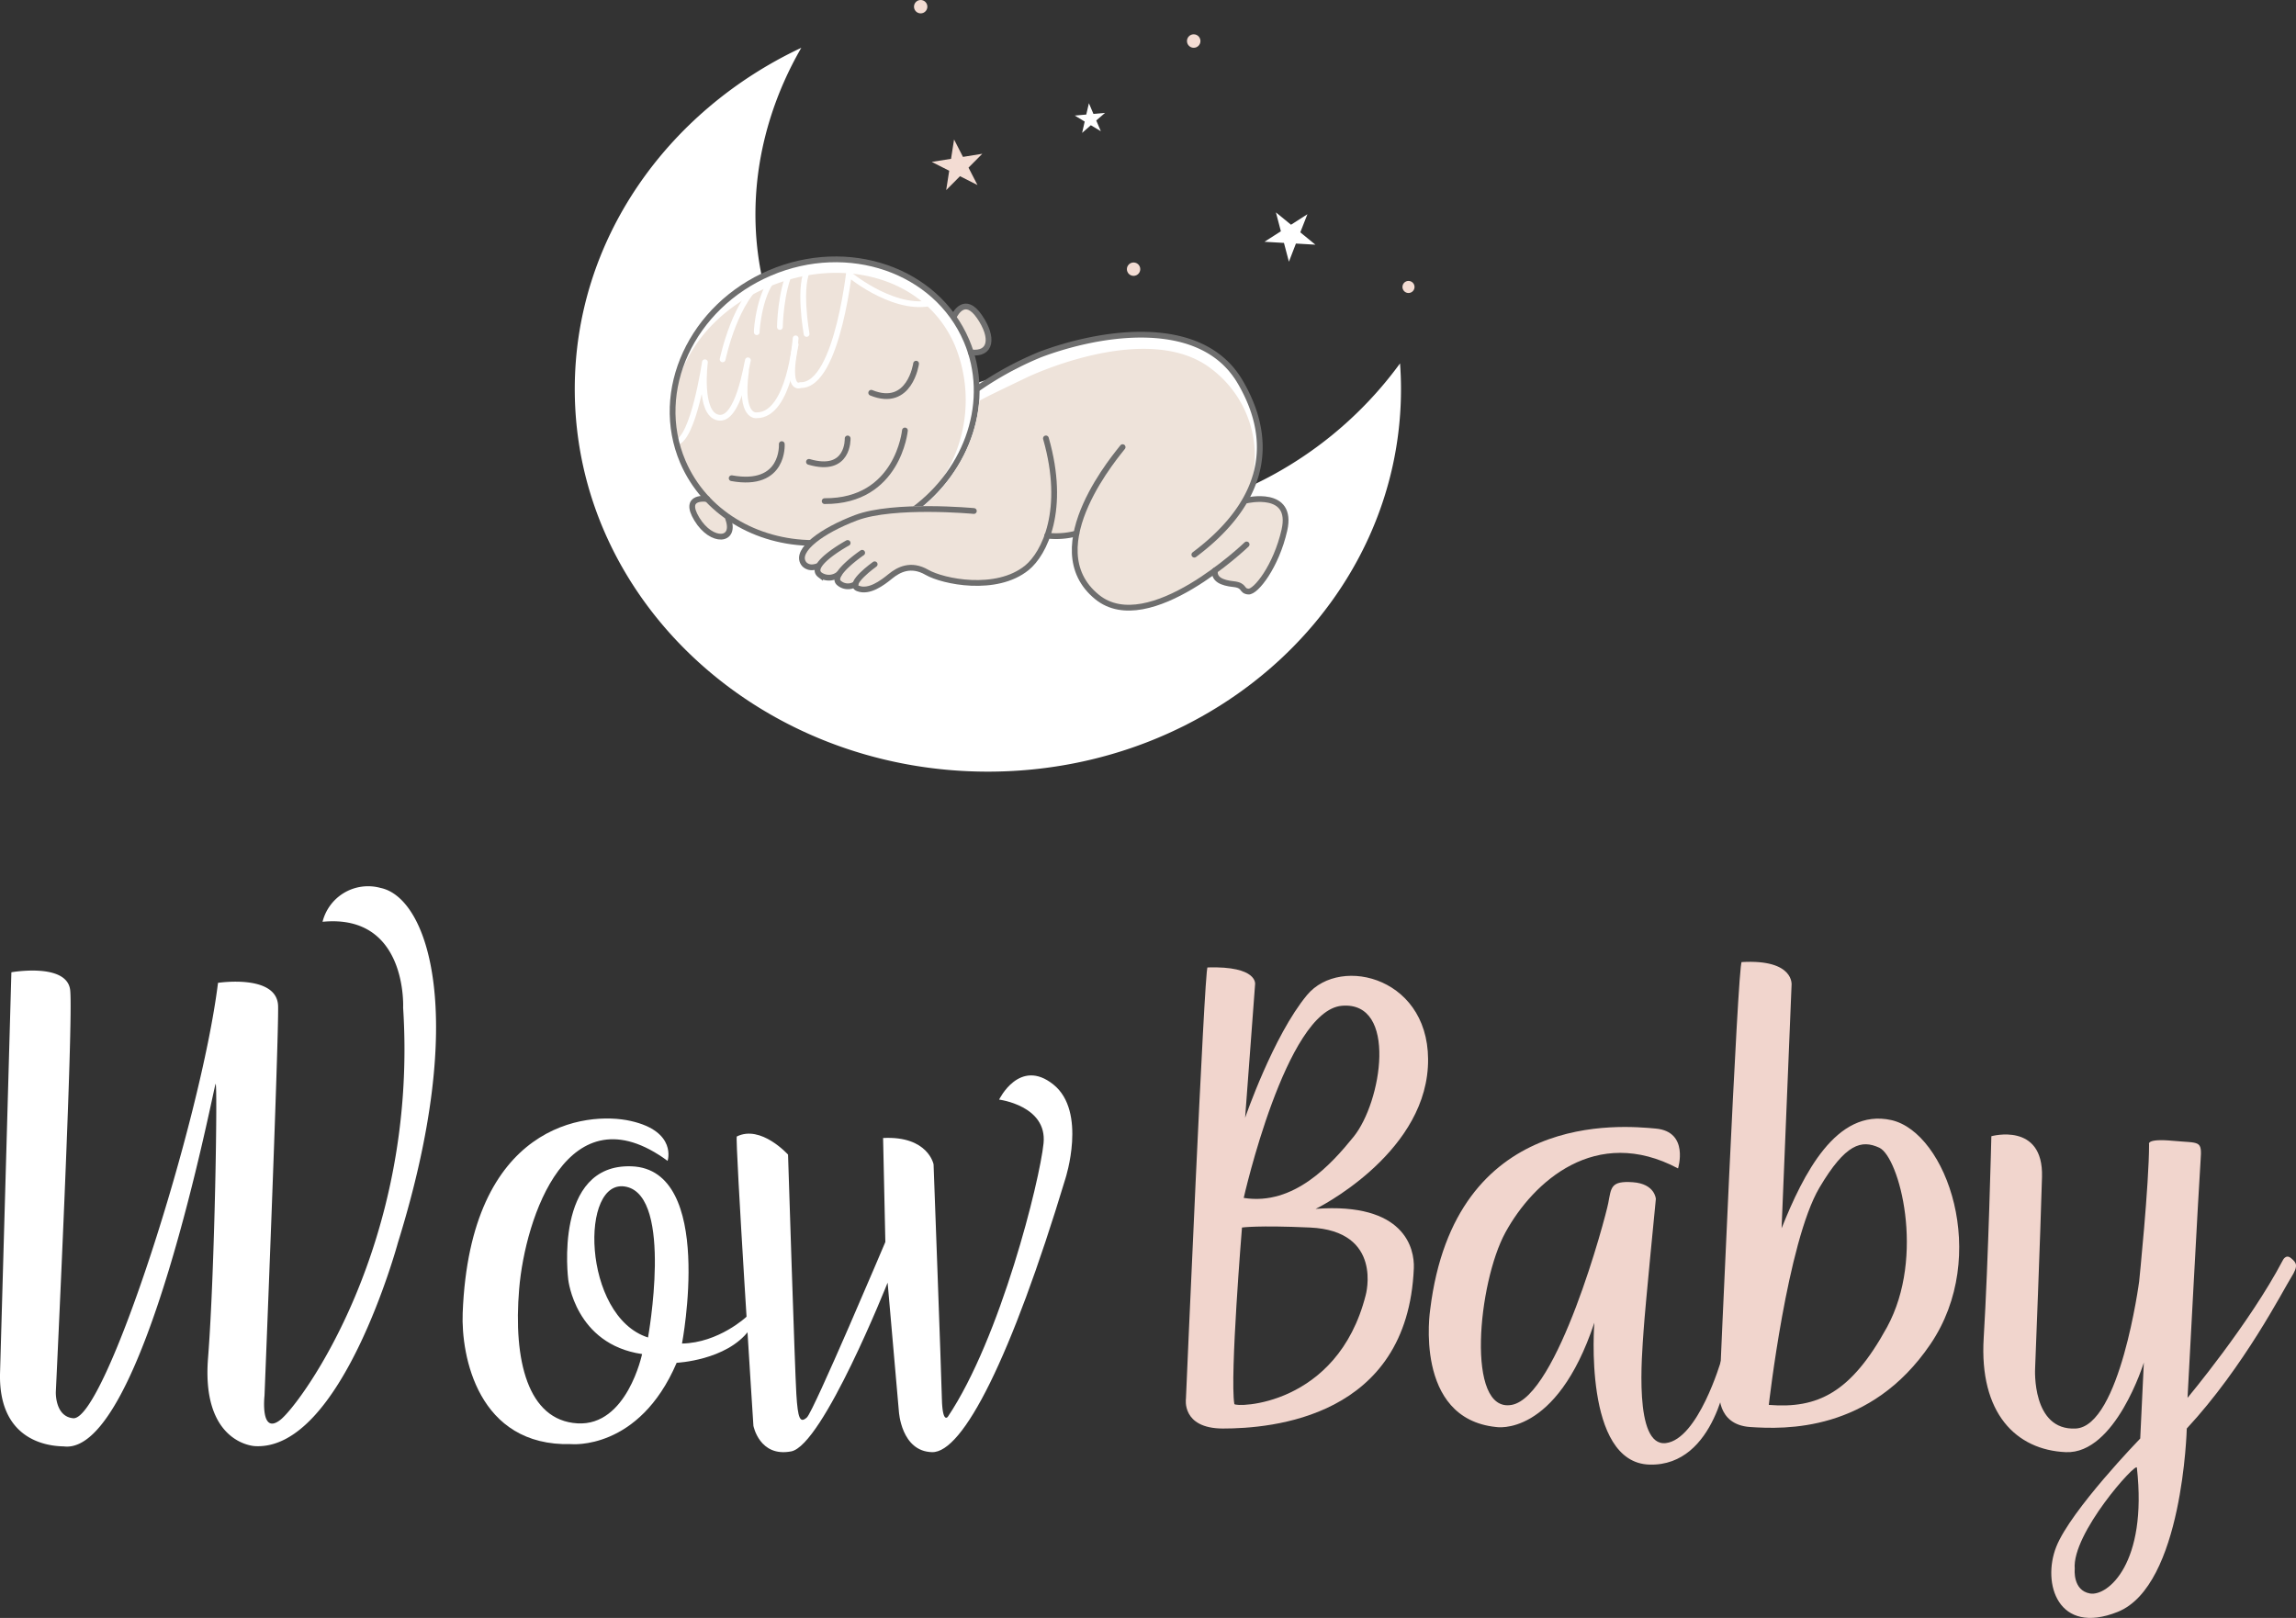 <svg id="Layer_1" data-name="Layer 1" xmlns="http://www.w3.org/2000/svg" viewBox="0 0 425.67 300"><rect x="0" y="0" width="425.67" height="300" fill="#333333" stroke="none"/><defs><style>.cls-1{fill:#fff;}.cls-2{fill:#f1d5cd;}.cls-3,.cls-4{fill:#eee3da;}.cls-4,.cls-5,.cls-8{stroke:#6e6e6e;}.cls-4,.cls-5,.cls-6,.cls-7{stroke-linecap:round;}.cls-4,.cls-5,.cls-6,.cls-8{stroke-miterlimit:10;}.cls-4,.cls-5,.cls-6,.cls-7,.cls-8{stroke-width:1.07px;}.cls-5,.cls-6,.cls-7,.cls-8{fill:none;}.cls-6,.cls-7{stroke:#fff;}.cls-7{stroke-linejoin:round;}.cls-9{fill:#f3dcd3;}</style></defs><path class="cls-1" d="M2.27,180.28s10.2-1.81,10.89,3.22-2.65,74.58-2.65,74.58-.19,4.57,3.21,4.89c5.87.56,23.65-54.89,26.86-80.73,0,0,11-1.68,11.14,4.33s-2.52,72.21-2.52,72.21-.84,7.45,2.94,4.49S77.7,230.71,74.9,186.85c0,0,.84-17.46-14.94-15.93a8.7,8.7,0,0,1,10.75-6.28c8.8,1.81,16.34,23.6,3.22,65.79,0,0-10.48,38.69-26.54,37.71,0,0-9.92-.42-8.66-16.34S40.54,200,40.12,201s-13.41,68.86-28.07,67.2c-.7-.08-12.29.4-11.88-13.71S2.27,180.28,2.27,180.28Z" transform="translate(-0.16)"/><path class="cls-1" d="M138.6,244.12s-5.17,4.88-12,5c0,0,6.18-32.3-9.35-32.86-14.53-.52-11.74,21-11.74,21s1.27,12,13.69,13.81c0,0-2.79,13.41-12,12.85S95.3,252.22,96.41,239s9.08-37.3,27.52-23.75c0,0,1.82-5.45-6.84-7.4-8.22-1.86-29.79.49-31.15,35.62-.31,7.88,2.79,24.77,20.11,24.3,0,0,12.57,1.26,19.56-15.08,0,0,9.22-.42,13.41-6ZM120.3,248c-12.26-3.92-12.71-29.89-4-27.94S120.3,248,120.3,248Z" transform="translate(-0.16)"/><path class="cls-1" d="M136.76,210.73c-.37.19,3.08,53.64,3.08,53.64s1.11,5.87,7,4.75,17.88-31.29,17.88-31.29l2.09,23.89s.42,7.4,6.15,7.54,14.67-17.46,24.72-50.71c0,0,4.05-12.43-2.23-17.46s-10.06,2.8-10.06,2.8,8.94,1.12,8.24,8.1-8,36.18-17.74,50.7c0,0-1,1.4-1.11-3.35s-1.54-43.44-1.54-43.44-1-5.31-9.36-4.89l.42,19.28S151,261.72,149.75,262.83s-1.67.28-1.95-4.33-1.54-44.41-1.54-44.41S141.23,208.5,136.76,210.73Z" transform="translate(-0.16)"/><path class="cls-2" d="M311.26,216.65s2.13-6.82-4.13-7.39-37.27-3.56-41.82,33.57c0,0-3.13,20.2,12.23,21.77,0,0,11.1,2,18.21-19.35,0,0-2.13,26,10.24,26.32s14.51-17.36,14.51-17.36l-1.28-1.85S315,266.87,309,267.58s-4.41-16.5-4.13-20.77,2.28-24.5,2.28-24.5-.14-2.81-4.27-3.1-4,1-4.55,3.85-9.39,35.9-17.92,37.44-6.26-22.65-1.14-32S296,208.54,311.26,216.65Z" transform="translate(-0.16)"/><path class="cls-2" d="M350.81,207.69c-10.25-2.27-16.36,10.1-20.35,20.06l1.85-45.1s.57-4.83-9.25-4.26c-.71,0-4.12,79.52-4.12,79.52s-.71,6.26,5.69,6.69,22.33,1,33.43-15.37S361.05,210,350.81,207.69ZM350,246.1c-6.7,12.22-12.89,15.12-21.91,14.4,0,0,3.42-30.2,9.39-40.29,4.84-8.17,7.79-8.93,11.1-7.4C352.23,214.52,357.21,232.87,350,246.1Z" transform="translate(-0.16)"/><path class="cls-2" d="M424.92,233.3c-1-.86-1.56.43-1.56.43-6.12,11.66-17.64,25.46-17.64,25.46s2.13-40.12,2.42-44S408,212,403,211.53s-4.41.64-4.41.64c0,7.47-1.84,25.45-1.84,25.45S393.2,264.45,385,264.88s-7.54-11.1-7.54-11.1,1-25.32,1.28-35.56-9.39-7.54-9.39-7.54-.57,23.47-1.42,37.41,6,20.77,15.22,21.17,14.47-16.61,14.47-16.61l-.67,14.08S384.09,280,381.39,286.79s.3,16.52,11.38,12.09c12.09-4.84,12.81-34,12.81-34,10.67-11.51,17.92-25.76,19.34-28S425.92,234.15,424.92,233.3Zm-37.27,62.17c-3.27-.57-2.84-4.56-2.84-4.56-.57-6.54,11.39-19.88,11.52-18.77C398.32,289.92,390.92,296,387.65,295.47Z" transform="translate(-0.16)"/><path class="cls-2" d="M264.88,197.88c1-16.51-16.14-20.92-22.4-13.38S231,207.26,231,207.26l1.85-24.75s.57-3.41-8.82-3.13c-.57,0-4,79.95-4,79.95s-.88,5.52,6.83,5.55c9,0,34.28-2,35.42-29.73.15-3.66-1.71-12.24-18.21-11C244.11,224.19,263.88,214.38,264.88,197.88Zm-11.52,42.25C248.09,260.9,229.13,261,229,260.33c-.85-5.12,1.42-32.72,1.42-32.72s2.85-.44,12.61,0C256.68,228.23,253.36,240.13,253.36,240.13Zm-2.28-29.31c-4.05,5-11,12.79-20.34,11.3,0,0,7.82-34.77,18.21-35.63S256.34,204.39,251.08,210.82Z" transform="translate(-0.16)"/><path class="cls-1" d="M231.3,90.47c-33.65,15.32-72.19,3-86.09-27.53-8-17.65-6.07-37.51,3.51-54.08-24.9,11.71-42,35.65-42,63.28,0,39.18,34.29,70.94,76.59,70.94s76.59-31.76,76.59-70.94c0-1.6-.06-3.19-.18-4.76A71.62,71.62,0,0,1,231.3,90.47Z" transform="translate(-0.16)"/><path class="cls-1" d="M181.19,71.08c0-.17,5.27-1.35,8.9-3.65s25.71-10.34,35-1.83c11.48,10.51,8.41,22.24,5.85,27.3,0,0,8.07-1.52,7.57,3.41s-4.17,13-6.89,13.38a7.77,7.77,0,0,0-2.08-1.27c-.68-.11-4.28.21-3.92-2.78,0,0-13.15,11-21.75,5.31,0,0-6.54-4.9-4.21-11.67l-5.47.39S189.9,110.9,178,107.88c0,0-5.57-.86-7.22-2.29s-5.29.79-7.27,2.51-2.9,1.77-5.09.42a2.18,2.18,0,0,1-3.28-1.57s-3,1.24-3.21-1.66c0,0-3.54.66-3.12-2.28s11.39-8.72,21.13-8.79C170,94.22,181.18,82.23,181.19,71.08Z" transform="translate(-0.16)"/><ellipse class="cls-1" cx="153.05" cy="74.39" rx="28.59" ry="25.85" transform="translate(-17.08 66.05) rotate(-23.11)"/><path class="cls-3" d="M177.21,64.08a26.64,26.64,0,0,1-14.14,34.58c-13.94,6-30.94-.45-36.32-13s1.82-26.45,15.75-32.4S171.83,51.48,177.21,64.08Z" transform="translate(-0.16)"/><path class="cls-4" d="M131.28,92.53s-4.66-.78-1.92,3.73,7.36,4.19,5.79-.12" transform="translate(-0.16)"/><path class="cls-4" d="M177.05,58.58c.26-.44,2-3.78,4.69.12s2.21,7.12-1.6,6.64" transform="translate(-0.16)"/><path class="cls-5" d="M145.1,82.35s.53,8.09-9.29,6.32" transform="translate(-0.16)"/><path class="cls-5" d="M170,67.43s-1.15,8.32-8.32,5.4" transform="translate(-0.16)"/><path class="cls-5" d="M157.31,81.3s.27,6.53-7.17,4.34" transform="translate(-0.16)"/><path class="cls-5" d="M167.93,79.82S166.66,93,153.05,92.92" transform="translate(-0.16)"/><path class="cls-6" d="M157.83,51.06s8.95,7.34,16,4.82" transform="translate(-0.16)"/><path class="cls-6" d="M157.83,48.41s-2.2,23.18-9.28,23c0,0-2.74,1.39-.88-7.54" transform="translate(-0.16)"/><path class="cls-6" d="M147.67,62.74S146.6,77,140.46,77c0,0-3.19.62-2-8.14" transform="translate(-0.16)"/><path class="cls-7" d="M138.82,66.81c-.18.53-1.77,11.33-5.49,10.62s-2.48-10.26-2.48-10.26S128.73,81.41,125.54,82" transform="translate(-0.16)"/><path class="cls-6" d="M134.13,66.63c.08-.26,2.36-11.36,7.85-14.9" transform="translate(-0.16)"/><path class="cls-6" d="M140.46,61.59c-.05-.26.52-8,3.71-10.53" transform="translate(-0.16)"/><path class="cls-6" d="M150.14,49.62c-2.11,3-.44,12.3-.44,12.3" transform="translate(-0.16)"/><path class="cls-6" d="M144.75,60.63s.1-6.71,2.12-10.72" transform="translate(-0.16)"/><path class="cls-8" d="M150.84,100.68c-10.47-.06-20.05-5.62-24.09-15.07-5.6-13.13,1.63-28.8,16.15-35s30.83-.58,36.44,12.55c4.71,11,.35,23.88-9.8,31.37" transform="translate(-0.16)"/><path class="cls-3" d="M181.71,74.38c0-.17,4.06-2.11,8.64-4.31,3.88-1.86,23.74-10.14,34.53-1.57A20.2,20.2,0,0,1,231,92.88s8.08-1.51,7.58,3.41-4.17,13-6.89,13.38a7.48,7.48,0,0,0-2.09-1.26c-.67-.12-4.46.36-4.1-2.64,0,0-13,10.89-21.56,5.16,0,0-6.54-4.89-4.22-11.67l-5.46.39s-4.3,11.23-16.17,8.21c0,0-5.56-.86-7.21-2.29s-5.3.8-7.28,2.52-2.89,1.76-5.09.41a2.18,2.18,0,0,1-3.27-1.57s-3,1.25-3.21-1.66c0,0-3.55.66-3.13-2.28s12.72-9.1,22.46-9.16C171.33,93.83,180.71,86.81,181.71,74.38Z" transform="translate(-0.16)"/><path class="cls-5" d="M181.48,72A61,61,0,0,1,193,65.74c11-4.15,29.86-7.31,37.1,5.1s3.22,23.22-8.51,32" transform="translate(-0.16)"/><path class="cls-5" d="M208.29,82.91c-.46.69-16.16,18.57-4.71,27.81,9.54,7.7,27.7-9.77,27.7-9.77" transform="translate(-0.16)"/><path class="cls-5" d="M231.28,92.79s8.73-2.07,7,5.52c-1.52,6.69-5.29,11.49-6.67,11.38s-.57-1.15-2.76-1.38-3.67-.91-3.44-2.52" transform="translate(-0.16)"/><path class="cls-5" d="M180.71,94.75S165.89,93.36,158.87,96c-6.31,2.38-11.25,6-9.77,8.39,0,0,.7,1.29,2.63.6" transform="translate(-0.16)"/><path class="cls-5" d="M157.31,100.68s-7.52,4.1-5.11,5.93a2.9,2.9,0,0,0,3.49-.17" transform="translate(-0.16)"/><path class="cls-5" d="M160,102.5s-6,4.09-4.31,5.58a2.53,2.53,0,0,0,3.08.21" transform="translate(-0.16)"/><path class="cls-5" d="M162.32,104.63s-5.17,3.68-3.1,4.48,4.48-1,6-2.24,3.8-2.47,6.78-.75,12.86,3.76,18.53-.83c3.27-2.66,7.33-10.77,3.54-24" transform="translate(-0.16)"/><polygon class="cls-9" points="176.88 25.86 178.53 29.09 182.12 28.51 179.56 31.08 181.22 34.31 177.98 32.67 175.42 35.25 175.98 31.66 172.74 30.02 176.32 29.45 176.88 25.86"/><polygon class="cls-1" points="242.39 39.72 241.07 43.08 243.87 45.37 240.26 45.16 238.96 48.53 238.04 45.04 234.43 44.83 237.47 42.88 236.55 39.38 239.35 41.67 242.39 39.72"/><polygon class="cls-1" points="204.87 20.93 203.24 22.34 204.09 24.33 202.24 23.22 200.62 24.64 201.1 22.54 199.25 21.43 201.39 21.24 201.88 19.14 202.72 21.12 204.87 20.93"/><circle class="cls-9" cx="170.69" cy="1.24" r="1.24"/><circle class="cls-9" cx="221.31" cy="7.61" r="1.25"/><circle class="cls-9" cx="261.13" cy="53.21" r="1.12"/><circle class="cls-9" cx="210.16" cy="49.91" r="1.24"/><path class="cls-5" d="M194.31,99.32a14.58,14.58,0,0,0,5.41-.4" transform="translate(-0.16)"/></svg>